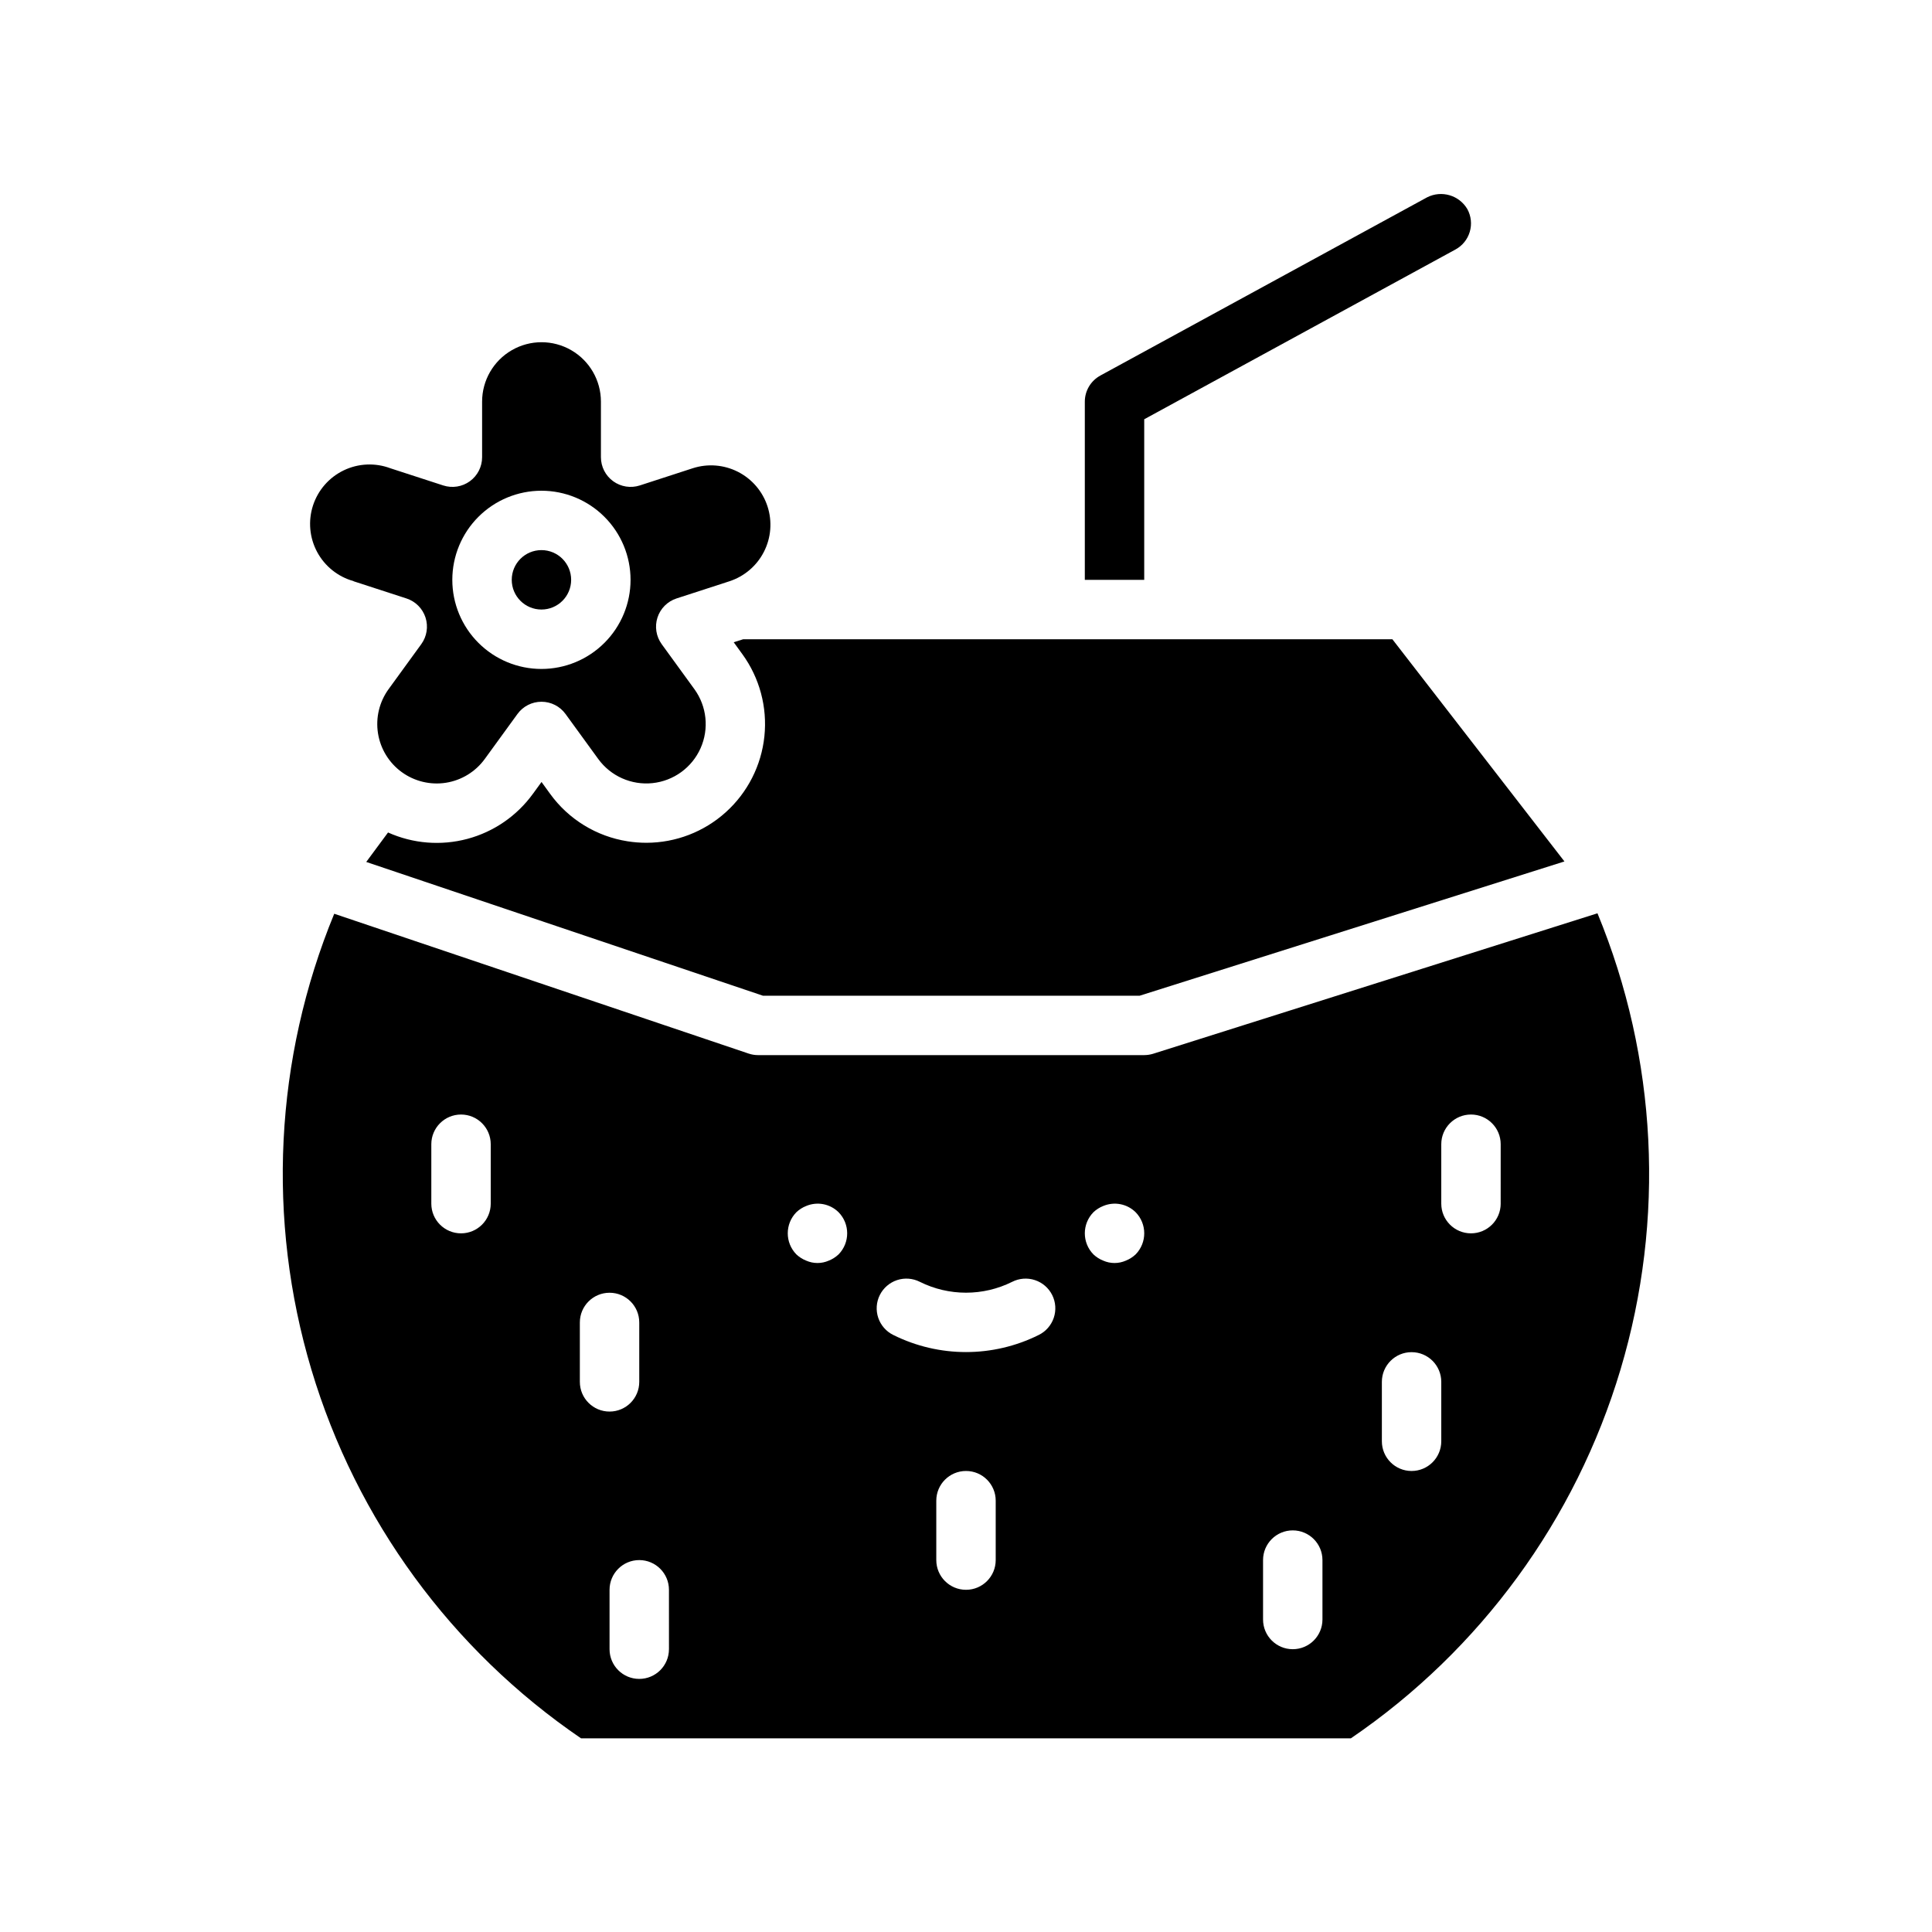 <?xml version="1.0" encoding="UTF-8"?>
<!-- The Best Svg Icon site in the world: iconSvg.co, Visit us! https://iconsvg.co -->
<svg fill="#000000" width="800px" height="800px" version="1.1" viewBox="144 144 512 512" xmlns="http://www.w3.org/2000/svg">
 <g>
  <path d="m237.7 298.04 14.004 4.551h0.004c2.394 0.777 4.273 2.656 5.055 5.055 0.777 2.398 0.359 5.023-1.121 7.062l-8.66 11.918c-2.453 3.379-3.465 7.594-2.809 11.719 0.656 4.129 2.922 7.824 6.301 10.277s7.598 3.465 11.723 2.812c4.125-0.656 7.82-2.922 10.277-6.305l8.66-11.918c1.48-2.039 3.848-3.242 6.367-3.242s4.887 1.203 6.367 3.242l8.66 11.91c3.305 4.555 8.785 7 14.383 6.414 5.594-0.586 10.453-4.109 12.746-9.25 2.289-5.137 1.664-11.109-1.641-15.66l-8.66-11.918h0.004c-1.484-2.039-1.898-4.664-1.121-7.062 0.777-2.398 2.66-4.277 5.055-5.055l13.043-4.234c0.133-0.055 0.266-0.098 0.402-0.133l0.559-0.18v-0.004c3.969-1.293 7.266-4.106 9.156-7.828 1.895-3.719 2.234-8.039 0.945-12.008-1.293-3.973-4.106-7.266-7.828-9.164-3.719-1.895-8.039-2.234-12.012-0.945l-14.004 4.551c-2.394 0.777-5.019 0.363-7.059-1.117-2.039-1.48-3.246-3.848-3.246-6.367v-14.73c0-5.625-3-10.82-7.871-13.633s-10.871-2.812-15.742 0c-4.871 2.812-7.875 8.008-7.875 13.633v14.73c0 2.519-1.203 4.887-3.242 6.367-2.039 1.48-4.664 1.895-7.062 1.117l-14.004-4.551c-4.023-1.512-8.488-1.312-12.363 0.551-3.871 1.863-6.816 5.231-8.145 9.32-1.328 4.086-0.93 8.539 1.105 12.324 2.035 3.785 5.531 6.574 9.676 7.719zm49.785-23.992c6.262 0 12.27 2.488 16.699 6.918 4.43 4.426 6.918 10.434 6.918 16.699 0 6.262-2.488 12.27-6.918 16.695-4.43 4.43-10.438 6.918-16.699 6.918-6.266 0-12.27-2.488-16.699-6.918-4.43-4.426-6.918-10.434-6.918-16.695 0-6.266 2.488-12.273 6.918-16.699 4.43-4.43 10.434-6.918 16.699-6.918z"/>
  <path d="m447.23 255.11 82.492-44.996c1.832-1 3.195-2.684 3.785-4.688 0.594-2.004 0.363-4.16-0.637-5.996-2.16-3.695-6.828-5.074-10.652-3.148l-86.594 47.23 0.004 0.004c-2.547 1.371-4.137 4.027-4.141 6.918v47.23h15.742z"/>
  <path d="m295.36 297.66c0 4.348-3.523 7.871-7.871 7.871s-7.871-3.523-7.871-7.871c0-4.348 3.523-7.875 7.871-7.875s7.871 3.527 7.871 7.875"/>
  <path d="m338.44 314.2 2.281 3.148h0.004c4.57 6.289 6.656 14.047 5.848 21.781-0.805 7.731-4.445 14.895-10.219 20.105-5.769 5.211-13.266 8.102-21.039 8.113-1.672 0-3.34-0.133-4.992-0.391-8.246-1.289-15.637-5.812-20.531-12.574l-2.281-3.148-2.289 3.148h-0.004c-4.246 5.856-10.383 10.07-17.371 11.934-6.992 1.863-14.41 1.266-21.012-1.699l-5.777 7.809 105.13 35.449h99.836l112.57-35.582-45.598-58.883h-172.04z"/>
  <path d="m567.36 386.03-117.77 37.227c-0.766 0.234-1.562 0.355-2.363 0.359h-102.34c-0.855 0-1.703-0.141-2.512-0.414l-109.8-37.047c-15.812 38.398-17.945 81.066-6.039 120.85s37.129 74.27 71.438 97.668h204.03c34.328-23.414 59.555-57.922 71.449-97.734 11.898-39.812 9.742-82.504-6.109-120.91zm-293.31 76.949c0 4.348-3.523 7.871-7.871 7.871-4.348 0-7.875-3.523-7.875-7.871v-15.746c0-4.348 3.527-7.871 7.875-7.871 4.348 0 7.871 3.523 7.871 7.871zm23.617 47.23v-15.746c0-4.348 3.523-7.871 7.871-7.871s7.871 3.523 7.871 7.871v15.746c0 4.348-3.523 7.871-7.871 7.871s-7.871-3.523-7.871-7.871zm23.617 70.848h-0.004c0 4.348-3.523 7.871-7.871 7.871s-7.871-3.523-7.871-7.871v-15.742c0-4.348 3.523-7.875 7.871-7.875s7.871 3.527 7.871 7.875zm44.949-104.63-0.004 0.004c-0.754 0.707-1.633 1.27-2.598 1.652-1.906 0.84-4.074 0.84-5.981 0-0.965-0.383-1.848-0.941-2.598-1.652-3.047-3.106-3.047-8.074 0-11.18 0.75-0.711 1.633-1.273 2.598-1.652 2.93-1.234 6.316-0.582 8.578 1.652 3.047 3.106 3.047 8.074 0 11.18zm41.641 81.012c0 4.348-3.523 7.875-7.871 7.875s-7.875-3.527-7.875-7.875v-15.742c0-4.348 3.527-7.871 7.875-7.871s7.871 3.523 7.871 7.871zm11.391-59.652c-12.133 6.035-26.395 6.035-38.527 0-1.883-0.922-3.32-2.562-3.992-4.551-0.672-1.988-0.523-4.16 0.414-6.039 0.941-1.875 2.59-3.301 4.582-3.957 1.992-0.656 4.164-0.488 6.035 0.465 7.699 3.832 16.75 3.832 24.449 0 1.871-0.953 4.043-1.121 6.035-0.465 1.996 0.656 3.644 2.082 4.582 3.957 0.938 1.879 1.086 4.051 0.414 6.039s-2.109 3.629-3.992 4.551zm25.688-21.355c-0.754 0.707-1.637 1.27-2.598 1.652-1.906 0.84-4.078 0.84-5.984 0-0.965-0.383-1.844-0.941-2.598-1.652-3.043-3.106-3.043-8.074 0-11.18 0.754-0.711 1.633-1.273 2.598-1.652 2.93-1.234 6.316-0.582 8.582 1.652 3.043 3.106 3.043 8.074 0 11.18zm49.512 96.754c0 4.348-3.523 7.871-7.871 7.871s-7.871-3.523-7.871-7.871v-15.746c0-4.348 3.523-7.871 7.871-7.871s7.871 3.523 7.871 7.871zm31.488-47.23v-0.004c0 4.348-3.523 7.875-7.871 7.875s-7.871-3.527-7.871-7.875v-15.742c0-4.348 3.523-7.871 7.871-7.871s7.871 3.523 7.871 7.871zm15.742-62.977h0.004c0 4.348-3.523 7.871-7.871 7.871-4.348 0-7.875-3.523-7.875-7.871v-15.746c0-4.348 3.527-7.871 7.875-7.871 4.348 0 7.871 3.523 7.871 7.871z"/>
 </g>
</svg>